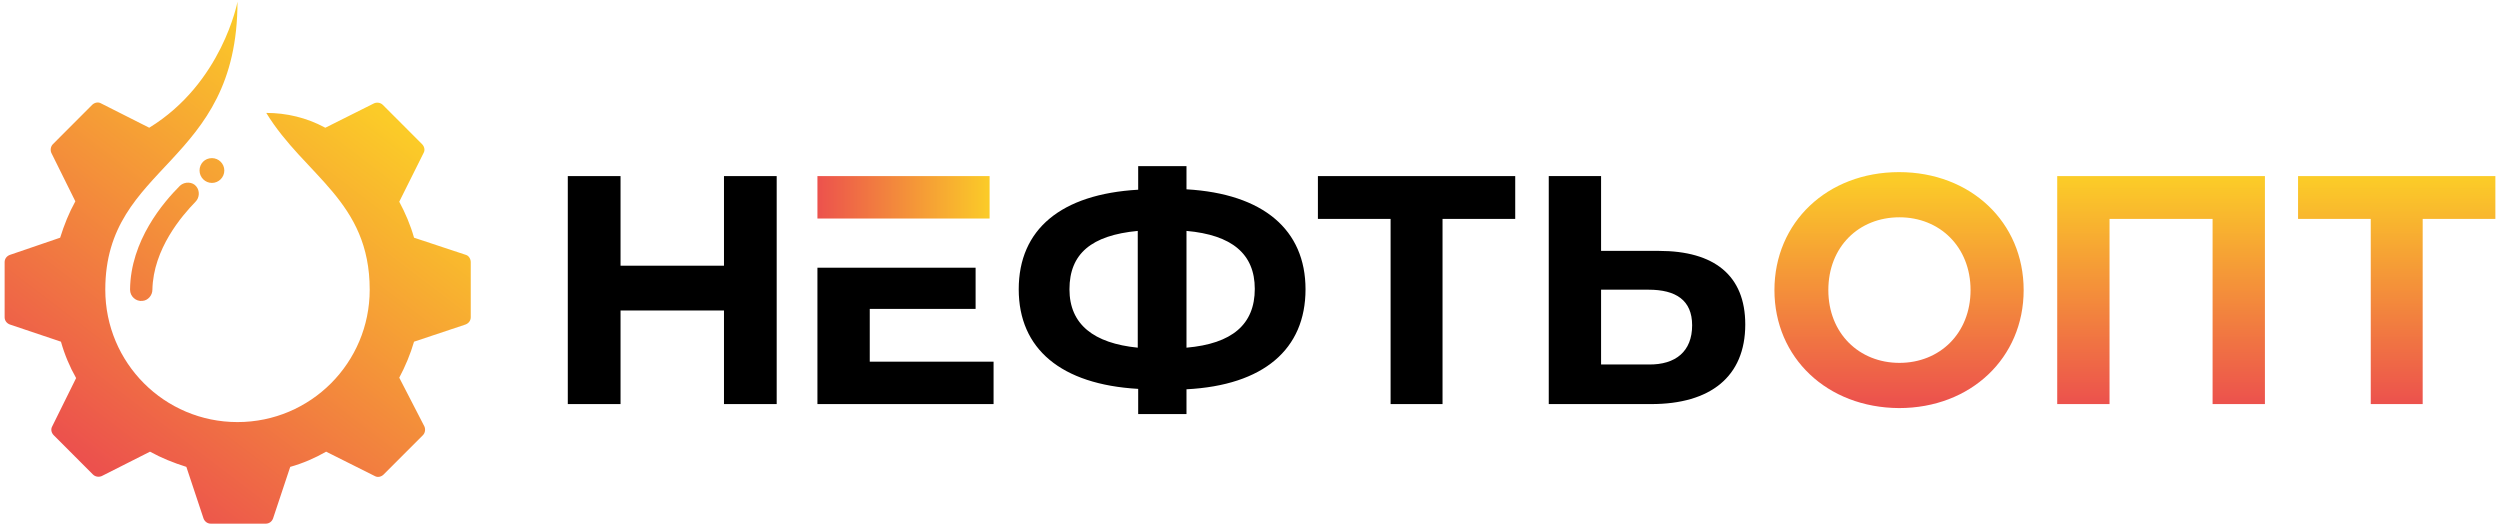<?xml version="1.0" encoding="UTF-8"?>
<svg xmlns="http://www.w3.org/2000/svg" xmlns:xlink="http://www.w3.org/1999/xlink" width="300px" height="63px" viewBox="0 0 302 63" version="1.1">
<defs>
<linearGradient id="linear0" gradientUnits="userSpaceOnUse" x1="474.34" y1="100.773" x2="474.34" y2="44.625" gradientTransform="matrix(0.482,0,0,0.483,0.56,0)">
<stop offset="0" style="stop-color:rgb(92.549%,31.765%,30.196%);stop-opacity:1;"/>
<stop offset="1" style="stop-color:rgb(98.431%,79.608%,15.686%);stop-opacity:1;"/>
</linearGradient>
<linearGradient id="linear1" gradientUnits="userSpaceOnUse" x1="539.892" y1="100.773" x2="539.892" y2="44.625" gradientTransform="matrix(0.482,0,0,0.483,0.56,0)">
<stop offset="0" style="stop-color:rgb(92.549%,31.765%,30.196%);stop-opacity:1;"/>
<stop offset="1" style="stop-color:rgb(98.431%,79.608%,15.686%);stop-opacity:1;"/>
</linearGradient>
<linearGradient id="linear2" gradientUnits="userSpaceOnUse" x1="598.905" y1="100.773" x2="598.905" y2="44.625" gradientTransform="matrix(0.482,0,0,0.483,0.56,0)">
<stop offset="0" style="stop-color:rgb(92.549%,31.765%,30.196%);stop-opacity:1;"/>
<stop offset="1" style="stop-color:rgb(98.431%,79.608%,15.686%);stop-opacity:1;"/>
</linearGradient>
<linearGradient id="linear3" gradientUnits="userSpaceOnUse" x1="203.495" y1="48.843" x2="246.577" y2="48.843" gradientTransform="matrix(0.482,0,0,0.483,0.56,0)">
<stop offset="0" style="stop-color:rgb(92.549%,31.765%,30.196%);stop-opacity:1;"/>
<stop offset="1" style="stop-color:rgb(98.431%,79.608%,15.686%);stop-opacity:1;"/>
</linearGradient>
<linearGradient id="linear4" gradientUnits="userSpaceOnUse" x1="23.81" y1="117.473" x2="92.593" y2="26.969" gradientTransform="matrix(0.482,0,0,0.483,0.56,0)">
<stop offset="0" style="stop-color:rgb(92.549%,31.765%,30.196%);stop-opacity:1;"/>
<stop offset="1" style="stop-color:rgb(98.431%,79.608%,15.686%);stop-opacity:1;"/>
</linearGradient>
<linearGradient id="linear5" gradientUnits="userSpaceOnUse" x1="6.276" y1="104.147" x2="75.058" y2="13.643" gradientTransform="matrix(0.482,0,0,0.483,0.56,0)">
<stop offset="0" style="stop-color:rgb(92.549%,31.765%,30.196%);stop-opacity:1;"/>
<stop offset="1" style="stop-color:rgb(98.431%,79.608%,15.686%);stop-opacity:1;"/>
</linearGradient>
<linearGradient id="linear6" gradientUnits="userSpaceOnUse" x1="5.294" y1="103.401" x2="74.077" y2="12.897" gradientTransform="matrix(0.482,0,0,0.483,0.56,0)">
<stop offset="0" style="stop-color:rgb(92.549%,31.765%,30.196%);stop-opacity:1;"/>
<stop offset="1" style="stop-color:rgb(98.431%,79.608%,15.686%);stop-opacity:1;"/>
</linearGradient>
</defs>
<g id="surface1">
<path style=" stroke:none;fill-rule:nonzero;fill:rgb(0%,0%,0%);fill-opacity:1;" d="M 93.824 21.062 L 93.824 48.602 L 87.457 48.602 L 87.457 37.297 L 74.961 37.297 L 74.961 48.602 L 68.59 48.602 L 68.59 21.062 L 74.961 21.062 L 74.961 31.887 L 87.457 31.887 L 87.457 21.062 Z M 93.824 21.062 "/>
<path style=" stroke:none;fill-rule:nonzero;fill:rgb(0%,0%,0%);fill-opacity:1;" d="M 143.328 46.816 L 143.328 49.812 L 137.492 49.812 L 137.492 46.766 C 128.18 46.234 123.062 41.938 123.062 34.738 C 123.062 27.488 128.18 23.238 137.492 22.707 L 137.492 19.855 L 143.328 19.855 L 143.328 22.66 C 152.594 23.191 157.707 27.539 157.707 34.738 C 157.707 41.984 152.641 46.332 143.328 46.816 Z M 137.441 41.789 L 137.441 27.684 C 131.844 28.215 129.191 30.438 129.191 34.738 C 129.191 38.988 132.133 41.258 137.441 41.789 Z M 151.578 34.688 C 151.578 30.438 148.781 28.168 143.328 27.684 L 143.328 41.789 C 148.828 41.309 151.578 38.988 151.578 34.688 Z M 151.578 34.688 "/>
<path style=" stroke:none;fill-rule:nonzero;fill:rgb(0%,0%,0%);fill-opacity:1;" d="M 183.086 26.234 L 174.258 26.234 L 174.258 48.602 L 167.984 48.602 L 167.984 26.234 L 159.203 26.234 L 159.203 21.062 L 183.039 21.062 L 183.039 26.234 Z M 183.086 26.234 "/>
<path style=" stroke:none;fill-rule:nonzero;fill:rgb(0%,0%,0%);fill-opacity:1;" d="M 210.828 38.988 C 210.828 45.316 206.582 48.602 199.488 48.602 L 187.09 48.602 L 187.09 21.062 L 193.41 21.062 L 193.41 30.098 L 200.406 30.098 C 207.066 30.098 210.828 33.047 210.828 38.988 Z M 204.41 39.086 C 204.41 36.043 202.434 34.785 199.152 34.785 L 193.41 34.785 L 193.41 43.82 L 199.152 43.82 C 202.434 43.867 204.41 42.227 204.41 39.086 Z M 204.41 39.086 "/>
<path style=" stroke:none;fill-rule:nonzero;fill:url(#linear0);" d="M 214.352 34.832 C 214.352 26.668 220.719 20.582 229.406 20.582 C 238.043 20.582 244.457 26.621 244.457 34.832 C 244.457 43.047 238.043 49.086 229.406 49.086 C 220.719 49.039 214.352 43 214.352 34.832 Z M 238.043 34.832 C 238.043 29.617 234.324 26.039 229.453 26.039 C 224.531 26.039 220.863 29.617 220.863 34.832 C 220.863 40.051 224.578 43.625 229.453 43.625 C 234.324 43.625 238.043 40.051 238.043 34.832 Z M 238.043 34.832 "/>
<path style=" stroke:none;fill-rule:nonzero;fill:url(#linear1);" d="M 273.602 21.062 L 273.602 48.602 L 267.281 48.602 L 267.281 26.234 L 254.832 26.234 L 254.832 48.602 L 248.512 48.602 L 248.512 21.062 Z M 273.602 21.062 "/>
<path style=" stroke:none;fill-rule:nonzero;fill:url(#linear2);" d="M 301.441 26.234 L 292.66 26.234 L 292.66 48.602 L 286.387 48.602 L 286.387 26.234 L 277.605 26.234 L 277.605 21.062 L 301.441 21.062 Z M 301.441 26.234 "/>
<path style=" stroke:none;fill-rule:nonzero;fill:url(#linear3);" d="M 98.746 21.062 L 119.543 21.062 L 119.543 26.188 L 98.746 26.188 Z M 98.746 21.062 "/>
<path style=" stroke:none;fill-rule:nonzero;fill:rgb(0%,0%,0%);fill-opacity:1;" d="M 105.066 43.48 L 105.066 37.105 L 117.852 37.105 L 117.852 32.129 L 98.746 32.129 L 98.746 48.602 L 120.023 48.602 L 120.023 43.48 Z M 105.066 43.48 "/>
<path style=" stroke:none;fill-rule:nonzero;fill:url(#linear4);" d="M 56.289 30.582 L 50.016 28.504 C 49.582 26.957 48.953 25.508 48.23 24.156 L 51.172 18.262 C 51.367 17.926 51.27 17.488 50.98 17.199 L 48.617 14.832 L 46.25 12.465 C 45.961 12.176 45.527 12.125 45.191 12.27 L 39.305 15.219 C 39.254 15.219 39.207 15.172 39.207 15.172 C 37.035 14.012 34.625 13.43 32.164 13.43 C 36.844 21.062 44.66 24.059 44.66 34.785 C 44.66 43.625 37.52 50.777 28.688 50.777 C 19.859 50.777 12.719 43.625 12.719 34.785 C 12.719 19.469 28.688 19.855 28.688 0 C 28.688 0 26.855 9.809 18.027 15.219 L 12.188 12.27 C 11.852 12.078 11.414 12.176 11.125 12.465 L 6.398 17.199 C 6.109 17.488 6.059 17.926 6.203 18.262 L 9.102 24.109 C 8.328 25.508 7.75 26.957 7.266 28.504 L 1.188 30.582 C 0.801 30.727 0.559 31.066 0.559 31.453 L 0.559 38.117 C 0.559 38.504 0.801 38.844 1.188 38.988 L 7.363 41.066 C 7.797 42.613 8.426 44.109 9.195 45.461 L 6.301 51.309 C 6.109 51.645 6.203 52.082 6.496 52.371 L 11.223 57.105 C 11.512 57.395 11.945 57.445 12.285 57.301 L 18.121 54.352 C 19.523 55.125 20.969 55.703 22.512 56.188 L 24.586 62.422 C 24.734 62.809 25.07 63.047 25.457 63.047 L 32.113 63.047 C 32.5 63.047 32.84 62.809 32.984 62.422 L 35.059 56.188 C 36.602 55.754 38.051 55.125 39.398 54.352 L 45.285 57.301 C 45.625 57.492 46.059 57.395 46.348 57.105 L 48.711 54.738 L 51.078 52.371 C 51.367 52.082 51.414 51.645 51.27 51.309 L 48.23 45.414 C 48.953 44.062 49.582 42.562 50.016 41.066 L 56.238 38.988 C 56.625 38.844 56.867 38.504 56.867 38.117 L 56.867 31.453 C 56.867 31.066 56.625 30.68 56.289 30.582 Z M 56.289 30.582 "/>
<path style=" stroke:none;fill-rule:nonzero;fill:url(#linear5);" d="M 21.742 22.223 C 19.762 24.203 15.758 28.844 15.711 34.785 C 15.711 35.605 16.434 36.234 17.207 36.137 C 17.883 36.09 18.41 35.461 18.41 34.785 C 18.508 29.855 21.98 25.848 23.621 24.156 C 24.105 23.672 24.152 22.852 23.719 22.32 C 23.285 21.742 22.32 21.691 21.742 22.223 Z M 21.742 22.223 "/>
<path style=" stroke:none;fill-rule:nonzero;fill:url(#linear6);" d="M 24.105 20.387 C 24.105 21.211 24.781 21.887 25.602 21.887 C 26.422 21.887 27.098 21.211 27.098 20.387 C 27.098 19.566 26.422 18.891 25.602 18.891 C 24.734 18.891 24.105 19.566 24.105 20.387 Z M 24.105 20.387 "/>
</g>
</svg>
